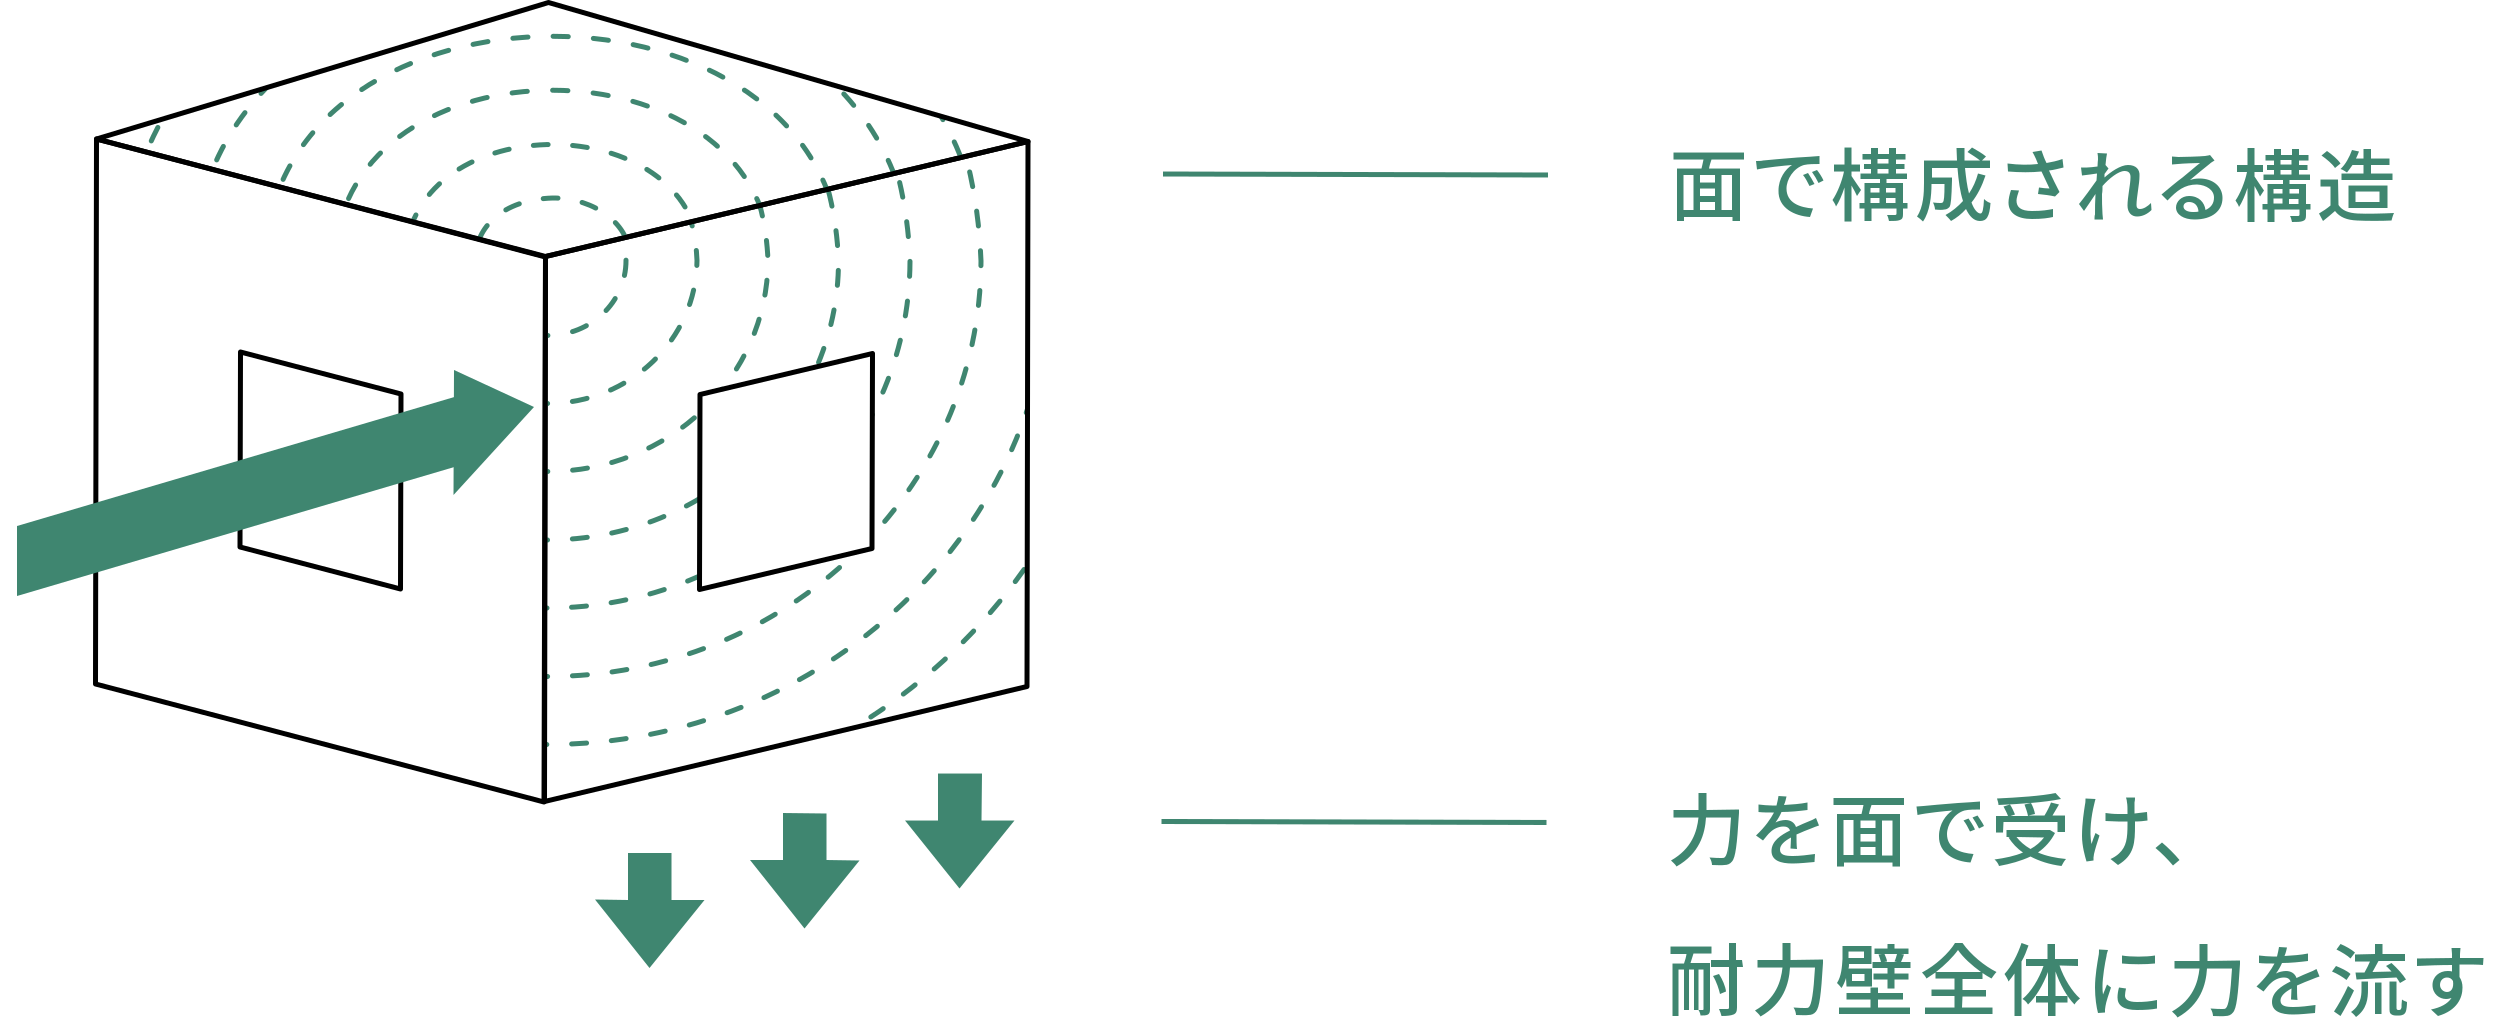 <svg xmlns="http://www.w3.org/2000/svg" xmlns:xlink="http://www.w3.org/1999/xlink" width="500" height="204" xml:space="preserve"><g fill="#3F8670"><path d="M342.3 31.9c-.2.6-.4 1.2-.5 1.8h6.2v10.5h-1.5v-.8h-9.7v.8h-1.4V33.7h4.9c.1-.5.3-1.2.4-1.8h-6v-1.4h14.1v1.4h-6.5zM336.7 42h2v-7h-2v7zm3.3 0h3v-1.6h-3V42zm3-4.3h-3v1.5h3v-1.5zm0-2.7h-3v1.5h3V35zm3.4 0h-2.1v7h2.1v-7zM352.6 32.1c1.2-.1 4-.4 6.9-.6 1.7-.1 3.3-.2 4.4-.3v1.6c-.9 0-2.3 0-3.1.2-2.1.6-3.5 2.9-3.5 4.7 0 2.9 2.7 3.8 5.3 4l-.6 1.7c-3.1-.2-6.4-1.8-6.3-5.3 0-2.4 1.4-4.3 2.7-5.1-1.4.1-5.3.5-7 .9l-.2-1.7c.5 0 1.1 0 1.4-.1zm10.3 4.7-1 .4c-.4-.8-.8-1.6-1.3-2.2l1-.4c.4.6 1 1.6 1.3 2.2zm1.8-.7-1 .5c-.4-.8-.8-1.5-1.3-2.2l1-.4c.4.5 1 1.4 1.3 2.1zM371.4 39.2c-.2-.5-.7-1.4-1.1-2.1v7.2h-1.4v-6.8c-.5 1.5-1.1 2.9-1.7 3.8-.1-.4-.5-1-.7-1.3.9-1.3 1.9-3.7 2.3-5.7h-2v-1.4h2.1v-3.4h1.4v3.4h1.7v1.4h-1.7v.9c.4.6 1.6 2.4 1.9 2.8l-.8 1.2zm10.1 2.5h-.9v1.1c0 .7-.1 1-.6 1.2s-1.2.2-2.2.2c-.1-.4-.2-.9-.4-1.2h1.6c.2 0 .3-.1.3-.3v-1h-5v2.5h-1.4v-2.5h-1v-1.1h1v-4h3.1v-.8h-3.9v-1.1h2.1v-.9h-1.4v-1h1.4v-.9h-1.7v-1.1h1.7v-1.2h1.4v1.2h2.2v-1.2h1.4v1.2h1.9v1.1h-1.9v.9h1.7v1h-1.7v.9h2.2v1.1h-4.1v.8h3.3v4h.9v1.1zm-7.4-1.1h1.8v-1h-1.8v1zm0-3v.9h1.8v-.9h-1.8zm1.4-2.9h2.2v-.9h-2.2v.9zm0-2h2.2v-.9h-2.2v.9zm3.6 7.9v-1h-1.9v1h1.9zm-1.9-3v.9h1.9v-.9h-1.9zM397.1 35.1c-.7 2.1-1.6 3.9-2.8 5.4.5 1.4 1.2 2.2 1.8 2.2.4 0 .6-.8.7-2.9.4.4.9.7 1.3.8-.2 2.8-.8 3.6-2.1 3.6-1.2 0-2.1-.9-2.8-2.4-.9 1-1.9 1.8-3 2.4-.2-.3-.8-.9-1.1-1.2 1.3-.7 2.5-1.7 3.5-2.8-.6-1.8-.9-4.1-1.1-6.6h-5.1v1.9h4v.6c-.1 3.5-.2 4.8-.5 5.3-.3.3-.6.5-1 .5-.4.1-1.1.1-1.9 0 0-.4-.2-1-.4-1.4.7.1 1.3.1 1.5.1s.4 0 .5-.2c.2-.2.3-1.1.3-3.6h-2.6c0 2.3-.3 5.5-1.7 7.5-.3-.3-.9-.8-1.2-1 1.3-1.9 1.4-4.7 1.4-6.7v-4.5h6.6c0-.8-.1-1.7-.1-2.5h1.6v2.5h3.1c-.6-.5-1.7-1.2-2.5-1.7l.9-.9c.9.5 2.1 1.2 2.8 1.8l-.8.8h1.6v1.5h-5c.2 1.9.4 3.6.8 5.1.8-1.2 1.4-2.5 1.8-4l1.5.4zM412.7 33.5c-.9.2-1.9.5-2.9.6.6 1.3 1.4 3 2.1 4.3l-.9.9c-.8-.2-2.3-.4-3.4-.5l.2-1.3c.6.1 1.6.2 2.1.2-.4-.9-1.1-2.3-1.6-3.4-2 .2-4.3.2-6.7 0l-.1-1.6c2.3.3 4.4.3 6.1.1l-.4-1c-.3-.6-.4-.9-.7-1.4l1.8-.3c.3.9.6 1.7 1 2.5 1.1-.2 2.1-.4 3.2-.8l.2 1.7zm-8.9 4.6c-.2.6-.5 1.5-.5 2 0 1.3.8 2.1 3.1 2.1 2.1 0 3.1-.2 4.2-.4v1.6c-.9.2-2.1.4-4.2.4-3 0-4.7-1.2-4.7-3.3 0-.7.2-1.6.5-2.5l1.6.1zM430.3 42c-.8.8-1.8 1.3-2.9 1.3s-1.9-.8-1.9-2.2c0-1.7.6-4.2.6-5.7 0-.8-.4-1.2-1.2-1.2-1.2 0-3.1 1.5-4.4 3 0 .6 0 1.1-.1 1.6 0 1.4 0 2.5.1 4 0 .3.1.8.1 1.1h-1.7c0-.3 0-.8.1-1 0-1.5 0-2.4.1-4.1-.7 1.1-1.7 2.5-2.3 3.4l-1-1.4c.9-1.1 2.6-3.4 3.5-4.7 0-.4.1-.9.1-1.4-.7.1-2 .3-3 .4l-.2-1.6h1.2c.5 0 1.3-.1 2.1-.2 0-.7.1-1.2.1-1.4 0-.4 0-.8-.1-1.3l1.9.1c-.1.4-.2 1.2-.3 2.3l.6.7c-.2.3-.5.7-.8 1.1v.7c1.2-1.1 3.2-2.5 4.7-2.5 1.6 0 2.4.9 2.3 2.2 0 1.6-.6 4.2-.6 5.8 0 .5.2.8.7.8.7 0 1.5-.5 2.2-1.2l.1 1.4zM442.9 32.1c-.3.2-.7.4-1 .7-.8.6-2.7 2.2-3.9 3.2.6-.2 1.2-.3 1.9-.3 2.7 0 4.6 1.6 4.6 3.9 0 2.5-2 4.3-5.6 4.3-2.2 0-3.7-1-3.7-2.4 0-1.2 1.1-2.3 2.6-2.3 2 0 3.1 1.3 3.3 2.8 1.1-.5 1.7-1.3 1.7-2.5 0-1.5-1.5-2.5-3.4-2.6-2.5 0-4 1.2-5.9 3.2l-1.2-1.2c1.2-1 3.2-2.7 4.2-3.4.9-.7 2.7-2.3 3.5-2.9-.8 0-3.5.1-4.4.2-.4 0-.8.1-1.2.1v-1.6c.4 0 .9.1 1.3.1.8 0 4.4-.1 5.3-.2.5-.1.8-.1 1-.2l.9 1.1zm-3.2 10.2c-.1-1.2-.8-1.9-1.9-1.9-.7 0-1.1.4-1.1.9 0 .7.8 1.1 1.9 1.1.4 0 .8 0 1.1-.1zM452 39.3c-.2-.5-.7-1.4-1.1-2.1v7.2h-1.4v-6.8c-.5 1.5-1.1 2.9-1.7 3.8-.1-.4-.5-1-.7-1.3.9-1.3 1.9-3.7 2.3-5.7h-2V33h2.1v-3.4h1.4V33h1.7v1.4h-1.7v.9c.4.6 1.6 2.4 1.9 2.8l-.8 1.2zm10.1 2.6h-.9V43c0 .7-.1 1-.6 1.2s-1.2.2-2.2.2c-.1-.4-.2-.9-.4-1.2h1.6c.2 0 .3-.1.3-.3v-1h-5v2.5h-1.4v-2.5h-1v-1.1h1v-4h3.1V36h-3.9v-1.1h2.1V34h-1.4v-1h1.4v-.9h-1.7V31h1.7v-1.2h1.4V31h2.2v-1.2h1.4V31h1.9v1.1h-1.9v.9h1.7v1h-1.7v.9h2.2V36h-4.1v.8h3.3v4h.9v1.1zm-7.4-1.2h1.8v-1h-1.8v1zm0-2.9v.9h1.8v-.9h-1.8zm1.4-2.9h2.2V34h-2.2v.9zm0-2h2.2V32h-2.2v.9zm3.6 7.9v-1h-1.9v1h1.9zm-1.8-3v.9h1.9v-.9h-1.9zM467.7 41c.7 1.1 2 1.6 3.8 1.7 1.8.1 5.3 0 7.3-.1-.2.4-.4 1.1-.5 1.5-1.8.1-5 .1-6.9 0-2-.1-3.4-.6-4.4-1.9-.8.7-1.5 1.3-2.4 2l-.8-1.5c.7-.4 1.6-1 2.3-1.6v-3.8h-2v-1.4h3.5l.1 5.1zm-.7-7.4c-.5-.8-1.7-1.8-2.7-2.5l1.1-.9c1 .7 2.2 1.7 2.7 2.5l-1.1.9zm3.5-.6c-.4.6-.8 1.1-1.1 1.5-.3-.2-.9-.6-1.3-.7 1-.9 1.8-2.4 2.3-3.8l1.4.3c-.2.5-.4 1-.6 1.4h1.5v-1.9h1.5v1.9h3.7V33h-3.7v1.7h4.3V36h-10.2v-1.3h4.4V33h-2.2zm-.8 8.6v-4.5h7.8v4.5h-7.8zm1.4-1.2h4.8v-2.1h-4.8v2.1z"/></g><g fill="#3F8670"><path d="M347.8 161.9v.7c-.4 6.5-.7 8.9-1.4 9.7-.4.5-.9.7-1.5.7-.6.1-1.6 0-2.5 0 0-.4-.2-1.1-.5-1.5 1.1.1 2 .1 2.4.1s.5 0 .7-.2c.5-.5.9-2.7 1.2-7.9h-5c-.2 3.3-1.3 7.2-5.9 9.8-.2-.4-.8-.9-1.1-1.2 4.2-2.4 5.2-5.8 5.5-8.6h-5V162h5v-3.4h1.6v3.4l6.5-.1zM358.1 169.7c0-.5.1-1.4.1-2.2-1.3.7-2.2 1.5-2.2 2.4 0 1.1 1 1.3 2.6 1.3 1.3 0 3-.2 4.4-.4l-.1 1.6c-1.2.1-3 .3-4.4.3-2.4 0-4.2-.6-4.2-2.5 0-2 1.9-3.2 3.7-4.1-.2-.6-.7-.8-1.3-.8-1 0-2 .5-2.6 1.1-.5.4-.9 1-1.5 1.7l-1.4-1c1.9-1.8 2.9-3.3 3.6-4.6h-.5c-.7 0-1.8 0-2.6-.1v-1.5c.8.1 2 .2 2.7.2h.9c.2-.7.3-1.4.4-1.9l1.6.1c-.1.4-.2 1-.5 1.7 1.6-.1 3.2-.2 4.7-.5v1.5c-1.6.2-3.5.4-5.2.4-.3.7-.7 1.4-1.2 2.1.5-.3 1.4-.5 2-.5 1 0 1.8.5 2.1 1.4 1-.5 1.8-.8 2.5-1.1.5-.2 1-.4 1.5-.7l.6 1.5c-.4.1-1.1.4-1.6.6-.8.3-1.8.7-2.9 1.2 0 .9 0 2.2.1 2.9l-1.3-.1zM374.3 161c-.2.6-.4 1.2-.5 1.8h6.2v10.5h-1.5v-.8h-9.7v.8h-1.4v-10.5h4.9c.1-.5.3-1.2.4-1.8h-6v-1.4h14.1v1.4h-6.5zm-5.6 10h2v-7h-2v7zm3.4 0h3v-1.6h-3v1.6zm3-4.2h-3v1.5h3v-1.5zm0-2.7h-3v1.5h3v-1.5zm3.4 0h-2.1v7h2.1v-7zM384.7 161.2c1.2-.1 4-.4 6.9-.6 1.7-.1 3.3-.2 4.4-.3v1.6c-.9 0-2.3 0-3.1.2-2.1.6-3.5 2.9-3.5 4.7 0 2.9 2.7 3.8 5.3 4l-.6 1.7c-3.1-.2-6.4-1.8-6.3-5.3 0-2.4 1.4-4.3 2.7-5.1-1.4.1-5.3.5-7 .9l-.2-1.7c.5 0 1-.1 1.4-.1zm10.3 4.7-1 .4c-.4-.8-.8-1.6-1.3-2.2l1-.4c.4.6 1 1.5 1.3 2.2zm1.8-.7-1 .5c-.4-.8-.8-1.5-1.3-2.2l1-.4c.3.5 1 1.4 1.3 2.1zM411 166.6c-.8 1.6-2 2.9-3.4 3.9 1.6.7 3.5 1.1 5.6 1.3-.3.3-.7 1-.9 1.4-2.4-.3-4.5-1-6.2-1.9-1.9.9-4.1 1.5-6.3 1.9-.1-.4-.5-1-.9-1.3 2.1-.3 4.1-.7 5.7-1.4-1.2-.8-2.1-1.8-2.9-3l.3-.1h-.7V166H410l1 .6zm-10.4-.1h-1.4v-3.3h2.4c-.2-.6-.6-1.3-.9-1.9l1.3-.4c.4.6.8 1.5 1 2l-.9.3h3.5c-.1-.6-.4-1.5-.7-2.3l1.3-.3c.4.7.7 1.6.8 2.2l-1.3.3h3.2c.5-.8 1-1.8 1.3-2.6l1.6.4c-.4.7-.9 1.5-1.3 2.2h2.5v3.3h-1.5v-2h-10.8l-.1 2.1zm11.6-6.7c-3.4.7-8.3 1-12.5 1.2 0-.4-.2-.9-.3-1.3 4.1-.2 8.9-.5 11.7-1.1l1.1 1.2zm-8.9 7.6c.7.9 1.6 1.7 2.8 2.4 1.1-.6 2-1.4 2.7-2.3l-5.5-.1zM419.1 159.8c-.1.3-.2.8-.3 1.2-.5 2-1 5.4-.5 7.8.2-.6.5-1.5.8-2.2l.8.5c-.4 1.2-.9 2.8-1.1 3.7 0 .2-.1.5-.1.7v.6l-1.4.2c-.3-1-.9-3.1-.9-5.1 0-2.6.4-5 .6-6.3.1-.4.1-.9.1-1.2l2 .1zm10.4 4.3c-.7.1-1.5.2-2.5.2v.6c0 3.7-.1 6.1-3.4 8.1l-1.5-1.2c.5-.2 1.3-.7 1.7-1.1 1.5-1.4 1.7-3 1.7-5.9v-.5h-1.9c-.7 0-1.8-.1-2.5-.1v-1.6c.7.1 1.6.2 2.5.2h1.9c0-1 0-1.9-.1-2.3 0-.3-.1-.7-.2-1h1.8c0 .3 0 .6-.1 1v2.2c.9-.1 1.8-.2 2.5-.3l.1 1.7zM434.6 173.1c-1-1.2-2.4-2.6-3.5-3.5l1.3-1.1c1.1.9 2.6 2.4 3.5 3.5l-1.3 1.1zM334.1 189.3h8.2v1.4h-3.6c-.2.6-.4 1.3-.6 1.9h3.9v9.2c0 .6-.1.9-.4 1.1-.4.2-.8.2-1.5.2 0-.3-.2-.8-.4-1.1h-.9v-8.1h-1v8.1h-1v-8.1h-1.1v9.3h-1.2v-10.5h2.3c.2-.6.4-1.2.5-1.9h-3.2v-1.5zm6.6 4.6h-1v8.1h.8c.1 0 .2 0 .2-.2v-7.9zm7.9-.5h-1.2v8.1c0 .8-.2 1.2-.7 1.4s-1.2.3-2.4.3c-.1-.4-.3-1-.5-1.4h1.7c.2 0 .3-.1.3-.3v-8.1h-3.6V192h3.6v-3.4h1.4v3.4h1.2l.2 1.4zm-4.6 5.4c-.2-.9-.7-2.5-1.4-3.6l1.2-.4c.7 1.1 1.3 2.5 1.4 3.5l-1.2.5zM364.6 191.9v.7c-.4 6.5-.7 8.8-1.4 9.7-.4.5-.9.7-1.5.7-.6.1-1.6 0-2.5 0 0-.4-.2-1.1-.5-1.5 1.1.1 2 .1 2.4.1s.5 0 .7-.2c.5-.5.9-2.7 1.2-7.9h-5c-.2 3.3-1.3 7.2-5.9 9.8-.2-.4-.8-.9-1.1-1.2 4.2-2.4 5.2-5.8 5.5-8.6h-5V192h5v-3.4h1.6v3.4l6.5-.1zM369.2 195.6c-.2.7-.5 1.4-.9 2-.2-.3-.7-.8-.9-1 .9-1.4 1-3.3 1.1-4.8v-2.6h5.8v3.6h-4.5c0 .3 0 .6-.1.9h4.7v3.6h-5.1l-.1-1.7zm6.4 5.9h6.4v1.3h-14.2v-1.3h6.3v-1.6h-4.8v-1.3h4.8v-1.1h1.5v1.1h5v1.3h-5v1.6zm-5.9-11.2v1.3h3.1v-1.3h-3.1zm3.2 4.5h-2.5v1.4h2.5v-1.4zm9.2-2.4v1.2h-3.2v1.1h2.8v1.2h-2.8v1.8h-1.4v-1.8h-2.8v-1.2h2.8v-1.1h-3v-1.2h1.7c-.1-.4-.3-1-.5-1.5l.7-.1h-1.5v-1.1h2.6v-.9h1.4v.9h2.8v1.1h-1.5l.6.1c-.2.6-.4 1.1-.6 1.5h1.9zm-5.2-1.6c.2.5.5 1.1.5 1.5l-.6.1h2.6l-.5-.1c.2-.4.4-1.1.5-1.5h-2.5zM392.4 201.5h6.1v1.3H385v-1.3h5.9v-2.3h-4.6v-1.3h4.6v-2.2h-3.8v-1.2l-1.8 1.2c-.2-.4-.6-.9-.9-1.2 2.7-1.4 5.4-3.9 6.6-5.9h1.5c1.7 2.4 4.4 4.6 6.8 5.8-.4.4-.7.9-1 1.3-.6-.3-1.2-.7-1.8-1.1v1.2h-4v2.2h4.7v1.3h-4.7l-.1 2.2zm3.8-7.1c-1.8-1.3-3.6-2.9-4.6-4.4-1 1.4-2.6 3-4.4 4.4h9zM405.7 189.1c-.4 1.1-.8 2.2-1.4 3.2v10.9h-1.4v-8.5c-.4.6-.8 1.1-1.2 1.6-.1-.4-.6-1.2-.8-1.5 1.4-1.5 2.6-3.8 3.4-6.2l1.4.5zm6.2 4c.9 2.6 2.5 5.2 4.1 6.6-.4.3-.9.8-1.1 1.2-1.5-1.5-2.9-4-3.8-6.6v4.9h2.4v1.3h-2.4v2.7h-1.5v-2.7h-2.4v-1.3h2.4v-4.8c-1 2.6-2.4 5-4 6.5-.2-.4-.7-.9-1.1-1.1 1.7-1.4 3.3-4 4.2-6.6h-3.5v-1.4h4.3v-3h1.5v3h4.6v1.4l-3.7-.1zM421.6 190c-.1.3-.3.9-.3 1.2-.3 1.3-.8 4.3-.8 6 0 .6 0 1.1.1 1.7.2-.6.6-1.4.8-2l.8.6c-.4 1.2-1 2.9-1.1 3.7 0 .2-.1.5-.1.7v.6l-1.4.1c-.3-1.1-.6-3-.6-5.1 0-2.4.5-5.1.7-6.3.1-.4.1-.9.1-1.3l1.8.1zm3.6 7.7c-.1.5-.2 1-.2 1.4 0 .7.5 1.3 2.4 1.3 1.4 0 2.6-.1 4-.4v1.7c-1 .2-2.3.3-4 .3-2.7 0-3.9-.9-3.9-2.5 0-.6.1-1.3.3-2l1.4.2zm5.8-6.6v1.6c-1.8.2-4.8.2-6.6 0v-1.6c1.7.3 4.9.3 6.6 0zM448 192.1v.7c-.4 6.5-.7 8.9-1.4 9.7-.4.5-.9.7-1.5.7-.6.1-1.6 0-2.5 0 0-.4-.2-1.1-.5-1.5 1.1.1 2 .1 2.4.1s.5 0 .7-.2c.5-.5.9-2.7 1.2-7.9h-5c-.2 3.3-1.3 7.2-5.9 9.8-.2-.4-.8-.9-1.1-1.2 4.2-2.4 5.2-5.8 5.5-8.6h-5v-1.5h5v-3.4h1.6v3.4l6.5-.1zM458.2 199.9c0-.5.1-1.4.1-2.2-1.3.7-2.2 1.5-2.2 2.4 0 1.1 1 1.3 2.6 1.3 1.3 0 3-.2 4.4-.4l-.1 1.6c-1.2.1-3 .3-4.4.3-2.4 0-4.2-.6-4.2-2.5 0-2 1.9-3.2 3.7-4.1-.2-.6-.7-.8-1.3-.8-1 0-2 .5-2.6 1.1-.5.4-.9 1-1.5 1.7l-1.4-1c1.9-1.8 2.9-3.3 3.6-4.6h-.5c-.7 0-1.8 0-2.6-.1v-1.5c.8.1 2 .2 2.7.2h.9c.2-.7.3-1.4.4-1.9l1.6.1c-.1.4-.2 1-.5 1.7 1.6-.1 3.2-.2 4.7-.5v1.5c-1.6.2-3.5.4-5.2.4-.3.7-.7 1.4-1.2 2.1.5-.3 1.4-.5 2-.5 1 0 1.8.5 2.1 1.4 1-.5 1.8-.8 2.5-1.1.5-.2 1-.4 1.5-.7l.6 1.5c-.4.1-1.1.4-1.6.6-.8.3-1.8.7-2.9 1.2 0 .9 0 2.2.1 2.9l-1.3-.1zM469.3 196c-.6-.5-1.9-1.3-2.9-1.7l.8-1.1c1 .4 2.3 1 2.9 1.6l-.8 1.2zm1.5 2.1c-.8 1.7-1.8 3.6-2.7 5.1l-1.3-.9c.8-1.2 2-3.3 2.8-5.1l1.2.9zm-.7-6.4c-.6-.6-1.8-1.3-2.8-1.8l.8-1.1c1 .4 2.2 1.1 2.9 1.7l-.9 1.2zm2.2 4.6h1.3v1.6c0 1.8-.2 3.9-2.4 5.5-.2-.3-.7-.8-1-1 1.9-1.3 2.1-3.1 2.1-4.5v-1.6zm2.7-5.5v-2h1.5v2h4.5v1.4h-5.3c-.4.7-.8 1.5-1.2 2.2 1.2 0 2.5-.1 3.8-.1-.4-.4-.7-.8-1.1-1.1l1.1-.6c1.1 1 2.3 2.3 2.9 3.3l-1.2.7c-.2-.3-.4-.7-.7-1.1-2.9.1-5.9.3-8 .4l-.2-1.4h1.8c.4-.7.8-1.5 1.1-2.2h-3v-1.4l4-.1zm0 5.7h1.3v6.3H475v-6.3zm4.8 5.5c.1 0 .2 0 .3-.1.1 0 .1-.2.2-.4 0-.3 0-.8.1-1.6.2.2.7.4 1 .5 0 .7-.1 1.5-.2 1.8s-.2.5-.5.7c-.2.1-.5.2-.8.2h-.8c-.3 0-.7-.1-.9-.3-.3-.2-.3-.5-.3-1.5v-5h1.4v5.1c0 .3 0 .4.1.5 0 0 .1.1.2.1h.2zM496.6 193c-.9-.1-2.4-.1-4.7-.1v2.5c.4.6.6 1.3.6 2.1 0 2.1-1.1 4.6-4.9 5.7l-1.4-1.3c1.9-.4 3.3-1.1 4.1-2.3-.3.1-.7.2-1.1.2-1.3 0-2.7-1-2.7-2.8 0-1.7 1.4-2.8 3-2.8.3 0 .6 0 .9.1V193c-2.4 0-5 .1-7 .2v-1.5c1.8 0 4.7-.1 7-.1v-.8c0-.4-.1-.9-.1-1.2h1.8c0 .2-.1.9-.1 1.2v.8h4.7l-.1 1.4zm-7.2 5.4c.8 0 1.4-.7 1.2-2.2-.3-.5-.7-.7-1.2-.7-.7 0-1.4.5-1.4 1.5 0 .8.7 1.4 1.4 1.4z"/></g><g fill="none" stroke="#000" stroke-linecap="round" stroke-linejoin="round"><path d="m108.8 160.4-89.7-23.6.2-109 89.8 23.6z"/><path d="m48 109.4.1-39 32.1 8.4-.1 39z"/></g><defs><path id="a" d="m109.1 51.3-.2 109 96.5-23 .2-109-96.5 23zm65.3 58.4-34.5 8.2.1-39 34.5-8.2-.1 39z"/></defs><clipPath id="b"><use xlink:href="#a" overflow="visible"/></clipPath><g fill="none" stroke="#3F8670" stroke-linecap="round" stroke-linejoin="round" clip-path="url(#b)"><path stroke-dasharray="0,0,2.985,4.974" d="M109.3 162.5C45.9 162.4-5.6 112.7-5.4 51.8c6.7-146.6 224-146 230 .5-.2 60.9-51.9 110.4-115.3 110.2h0z"/><path stroke-dasharray="0,0,2.985,4.975" d="M109.3 148.9C53.8 148.8 8.6 105.2 8.8 51.8c5.8-128.5 196.4-128 201.6.5-.2 53.4-45.5 96.7-101.1 96.6h0z"/><path stroke-dasharray="0,0,2.986,4.976" d="M109.4 135.3c-47.8-.2-86.5-37.6-86.4-83.5 5-110.4 168.7-110 173.2.4-.1 45.9-39.1 83.2-86.8 83.1h0z"/><path stroke-dasharray="0,0,2.987,4.978" d="M109.4 121.6c-39.9-.1-72.3-31.4-72.2-69.7 4.2-92.3 141.1-92 144.8.3-.1 38.4-32.7 69.5-72.6 69.4h0z"/><path stroke-dasharray="0,0,2.987,4.979" d="M109.4 108c-32.1-.1-58.2-25.2-58.1-56.1 3.4-74.2 113.4-73.9 116.4.3 0 30.8-26.2 55.8-58.3 55.8h0z"/><path stroke-dasharray="0,0,2.989,4.982" d="M109.5 94.3c-24.3-.1-44-19.1-43.9-42.4 2.6-56.1 85.7-55.9 88 .2-.1 23.4-19.9 42.3-44.1 42.2h0z"/><path stroke-dasharray="0,0,2.993,4.989" d="M109.5 80.7c-16.4 0-29.8-12.9-29.7-28.7 1.7-38 58.1-37.9 59.6.1-.1 15.8-13.5 28.6-29.9 28.6h0z"/><path stroke-dasharray="0,0,3.006,5.01" d="M125.2 52.1c0 8.3-7 15-15.7 15-20.7-.8-20.6-29.3.1-30 8.6 0 15.6 6.7 15.6 15h0z"/></g><path fill="none" stroke="#000" stroke-linecap="round" stroke-linejoin="round" d="m109.1 51.3-.2 109 96.5-23 .2-109-96.5 23zm65.3 58.4-34.5 8.2.1-39 34.5-8.2-.1 39z"/><g><defs><path id="c" d="M19.3 27.8 109.7.5l95.9 27.8-96.5 23z"/></defs><clipPath id="d"><use xlink:href="#c" overflow="visible"/></clipPath><g fill="none" stroke="#3F8670" stroke-linecap="round" stroke-linejoin="round" clip-path="url(#d)"><path stroke-dasharray="0,0,2.986,4.977" d="M110.4 139.5C47.5 139.4-3.5 99.8-3.4 51.3c6.3-116.7 222.3-116.1 228 .5-.1 48.5-51.4 87.9-114.2 87.7h0z"/><path stroke-dasharray="0,0,2.992,4.986" d="M110.4 128.7c-55.1-.1-99.8-34.8-99.8-77.4 5.5-102.3 194.9-101.8 199.9.5-.1 42.5-45 77-100.1 76.9h0z"/><path stroke-dasharray="0,0,2.998,4.997" d="M110.4 117.8c-47.3-.1-85.8-29.9-85.7-66.5 4.7-87.9 167.4-87.4 171.7.4-.1 36.6-38.7 66.2-86 66.1h0z"/><path stroke-dasharray="0,0,3.008,5.014" d="M110.4 106.9c-39.6-.1-71.7-25-71.7-55.6 3.9-73.5 140-73.1 143.6.3 0 30.7-32.3 55.4-71.9 55.3h0z"/><path stroke-dasharray="0,0,3.023,5.038" d="M110.5 96.1C78.6 96 52.8 76 52.9 51.4c3.1-59 112.5-58.8 115.4.3-.1 24.5-26 44.5-57.8 44.4h0z"/><path stroke-dasharray="0,0,3.047,5.078" d="M110.5 85.2c-24.1 0-43.6-15.2-43.6-33.8 2.4-44.6 85.1-44.4 87.3.2-.1 18.6-19.7 33.7-43.7 33.6h0z"/><path stroke-dasharray="0,0,2.949,4.914" d="M110.5 74.4C94.2 74.3 81 64.1 81 51.5c1.6-30.2 57.6-30.1 59.1.1 0 12.6-13.3 22.8-29.6 22.8h0z"/><path stroke-dasharray="0,0,2.949,4.916" d="M126 51.6c0 6.6-7 11.9-15.5 11.9-20.5-.7-20.5-23.3.1-23.9 8.5 0 15.5 5.4 15.4 12h0z"/></g><path fill="none" stroke="#000" stroke-linecap="round" stroke-linejoin="round" d="M19.3 27.8 109.7.5l95.9 27.8-96.5 23z"/></g><g fill="#3F8670"><path d="M134.3 180v-9.4h-8.7v9.4l-6.6-.1 10.9 13.7 11-13.6zM165.3 172v-9.3l-8.7-.1v9.4H150l10.9 13.7 11-13.6zM196.3 164.1l.1-9.4h-8.8v9.4H181l10.9 13.6 11-13.6z"/></g><g fill="#3F8670"><path d="M92.9 78.8v14L3.4 119.2v-14z"/><path d="m106.8 81.4-16-7.4-.1 25z"/></g><path fill="none" stroke="#3F8670" stroke-miterlimit="10" d="m232.6 34.8 77 .2M232.3 164.3l77 .2"/></svg>